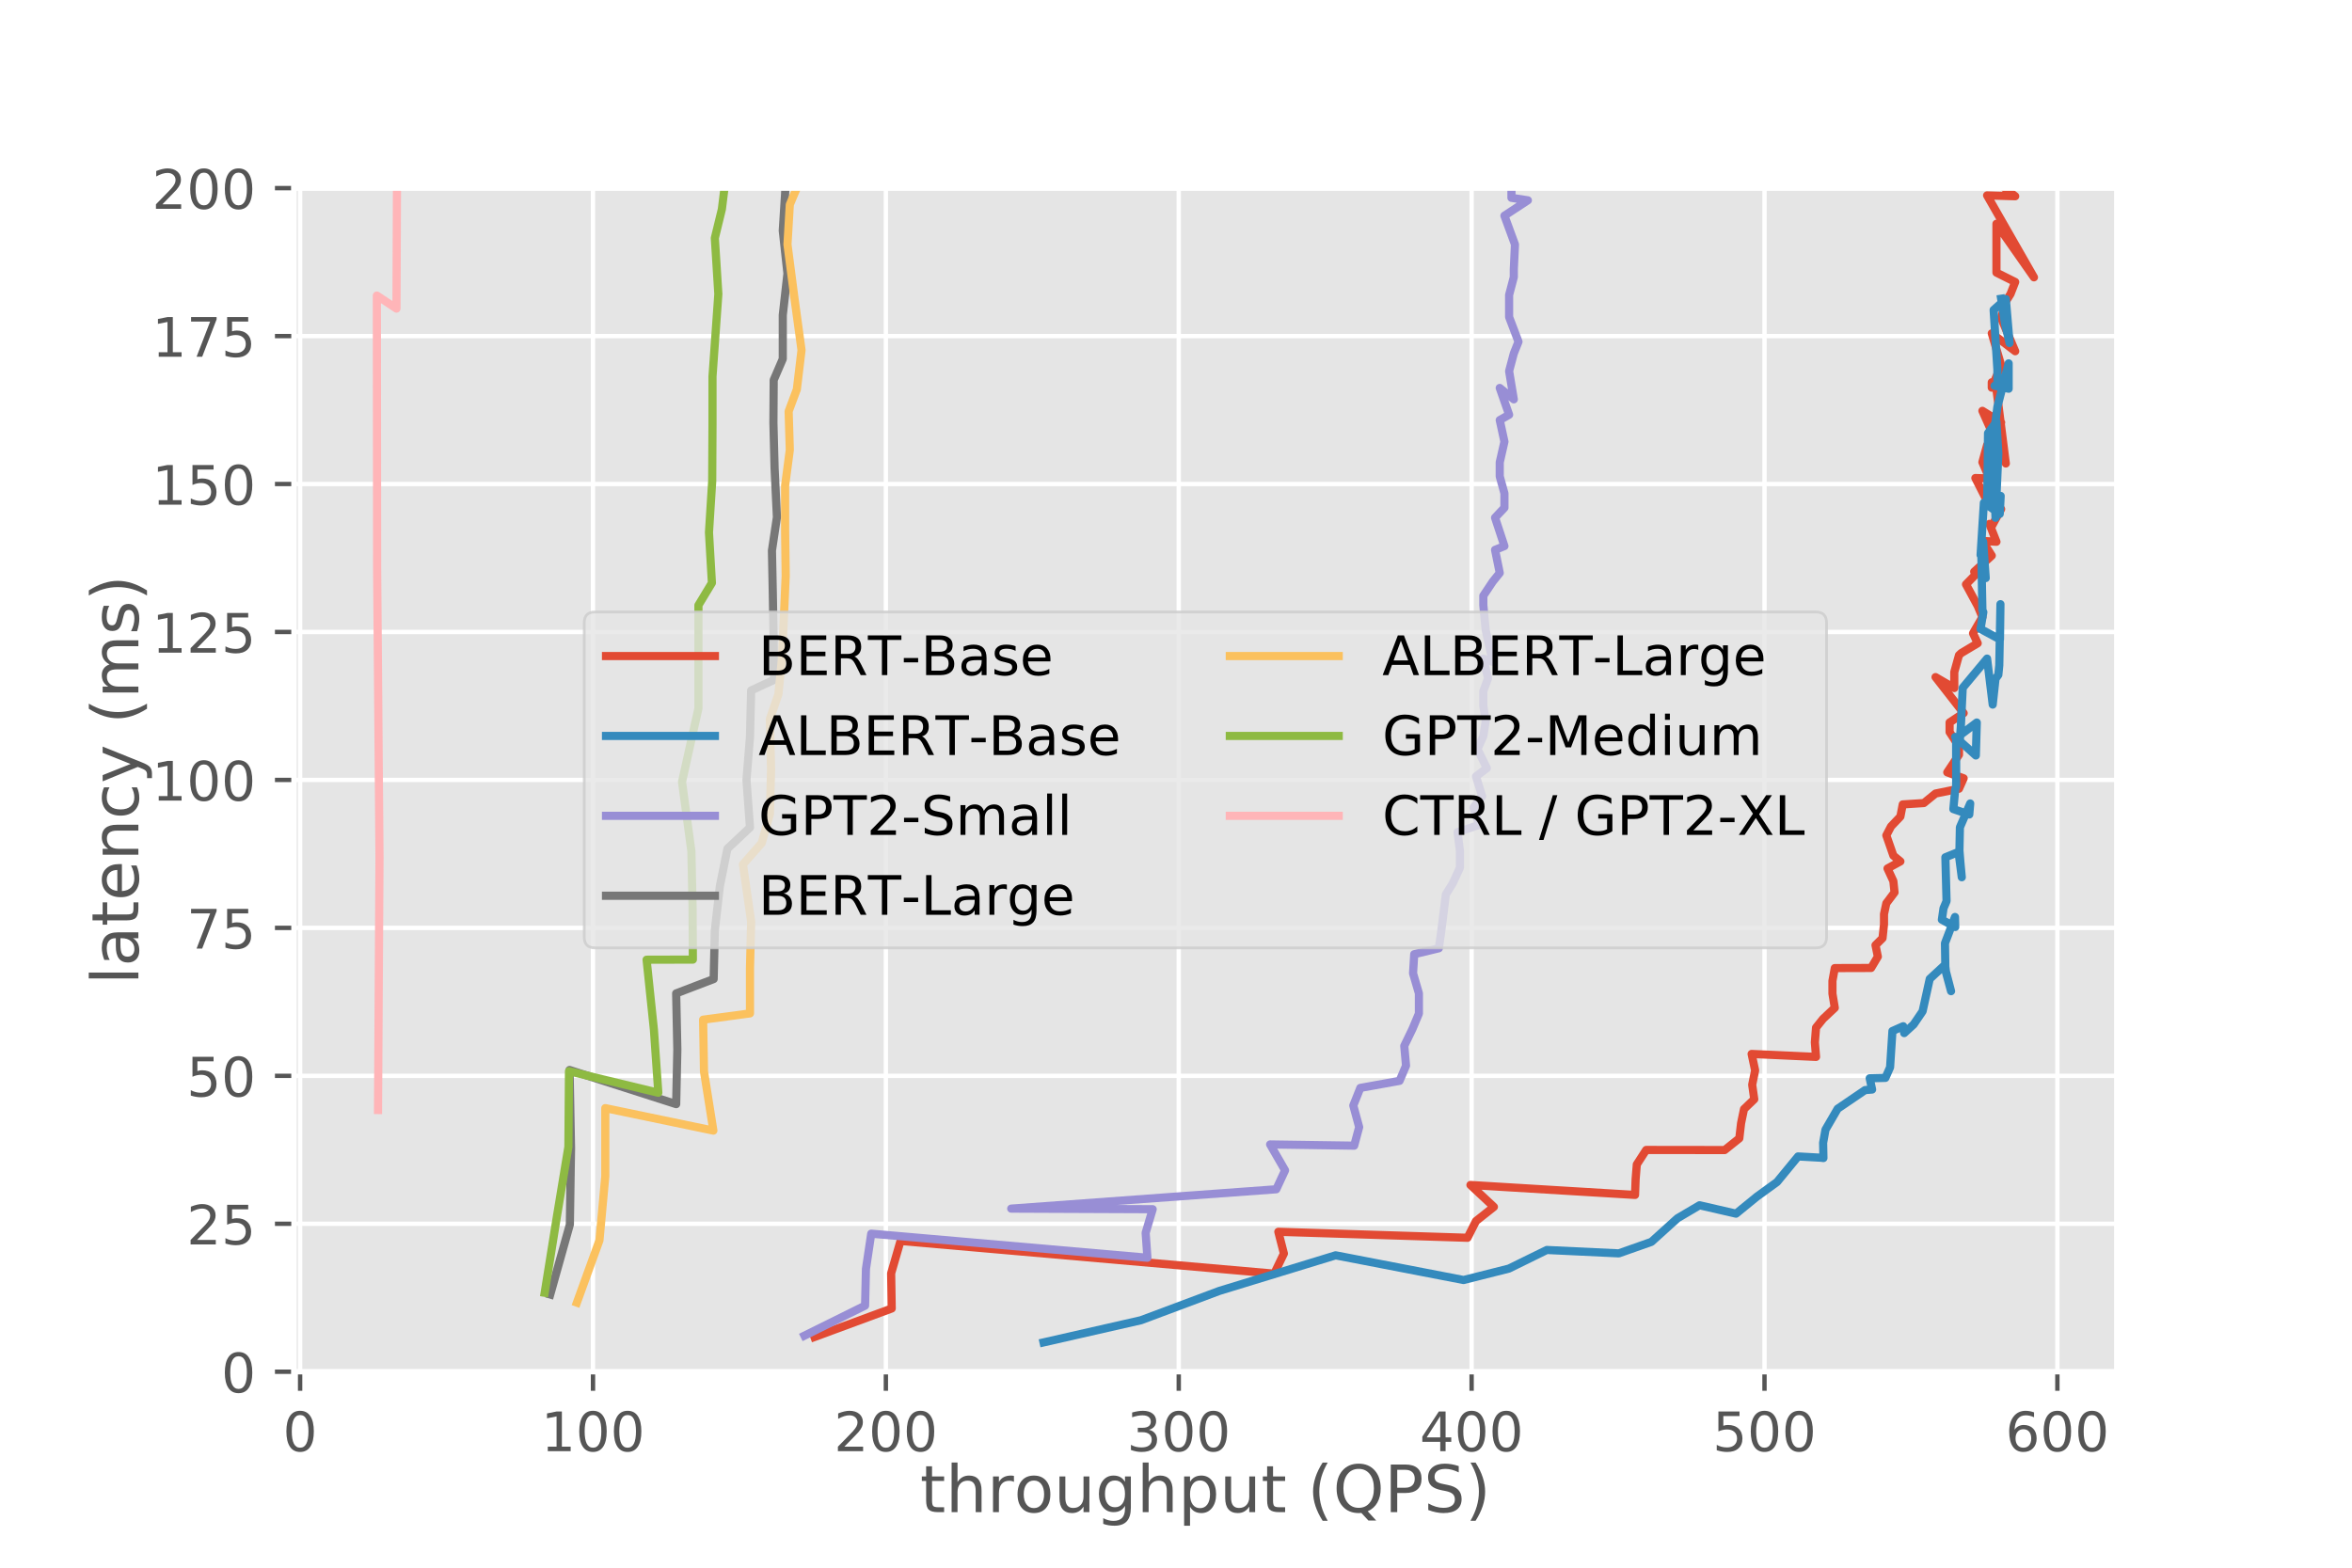 <?xml version="1.0" encoding="UTF-8" standalone="no"?> <svg xmlns="http://www.w3.org/2000/svg" xmlns:xlink="http://www.w3.org/1999/xlink" height="288pt" version="1.1" viewBox="0 0 432 288" width="432pt"><defs><style type="text/css"> *{stroke-linecap:butt;stroke-linejoin:round;} </style></defs><g id="figure_1"><g id="patch_1"><path d="M 0 288 L 432 288 L 432 0 L 0 0 z " style="fill:#ffffff;"></path></g><g id="axes_1"><g id="patch_2"><path d="M 54 252 L 388.8 252 L 388.8 34.56 L 54 34.56 z " style="fill:#e5e5e5;"></path></g><g id="matplotlib.axis_1"><g id="xtick_1"><g id="line2d_1"><path clip-path="url(#pf53731411d)" d="M 55.124 252 L 55.124 34.56 " style="fill:none;stroke:#ffffff;stroke-linecap:square;stroke-width:0.8;"></path></g><g id="line2d_2"><defs><path d="M 0 0 L 0 3.5 " id="mea3a92ba7e" style="stroke:#555555;stroke-width:0.8;"></path></defs><g><use style="fill:#555555;stroke:#555555;stroke-width:0.8;" x="55.124" xlink:href="#mea3a92ba7e" y="252"></use></g></g><g id="text_1"><defs><path d="M 31.781 66.406 Q 24.172 66.406 20.328 58.906 Q 16.5 51.422 16.5 36.375 Q 16.5 21.391 20.328 13.891 Q 24.172 6.391 31.781 6.391 Q 39.453 6.391 43.281 13.891 Q 47.125 21.391 47.125 36.375 Q 47.125 51.422 43.281 58.906 Q 39.453 66.406 31.781 66.406 z M 31.781 74.219 Q 44.047 74.219 50.516 64.516 Q 56.984 54.828 56.984 36.375 Q 56.984 17.969 50.516 8.266 Q 44.047 -1.422 31.781 -1.422 Q 19.531 -1.422 13.062 8.266 Q 6.594 17.969 6.594 36.375 Q 6.594 54.828 13.062 64.516 Q 19.531 74.219 31.781 74.219 z " id="DejaVuSans-30"></path></defs><g style="fill:#555555;" transform="translate(51.943 266.598)scale(0.1 -0.1)"><use xlink:href="#DejaVuSans-30"></use></g></g></g><g id="xtick_2"><g id="line2d_3"><path clip-path="url(#pf53731411d)" d="M 108.918 252 L 108.918 34.56 " style="fill:none;stroke:#ffffff;stroke-linecap:square;stroke-width:0.8;"></path></g><g id="line2d_4"><g><use style="fill:#555555;stroke:#555555;stroke-width:0.8;" x="108.918" xlink:href="#mea3a92ba7e" y="252"></use></g></g><g id="text_2"><defs><path d="M 12.406 8.297 L 28.516 8.297 L 28.516 63.922 L 10.984 60.406 L 10.984 69.391 L 28.422 72.906 L 38.281 72.906 L 38.281 8.297 L 54.391 8.297 L 54.391 0 L 12.406 0 z " id="DejaVuSans-31"></path></defs><g style="fill:#555555;" transform="translate(99.374 266.598)scale(0.1 -0.1)"><use xlink:href="#DejaVuSans-31"></use><use x="63.623" xlink:href="#DejaVuSans-30"></use><use x="127.246" xlink:href="#DejaVuSans-30"></use></g></g></g><g id="xtick_3"><g id="line2d_5"><path clip-path="url(#pf53731411d)" d="M 162.711 252 L 162.711 34.56 " style="fill:none;stroke:#ffffff;stroke-linecap:square;stroke-width:0.8;"></path></g><g id="line2d_6"><g><use style="fill:#555555;stroke:#555555;stroke-width:0.8;" x="162.711" xlink:href="#mea3a92ba7e" y="252"></use></g></g><g id="text_3"><defs><path d="M 19.188 8.297 L 53.609 8.297 L 53.609 0 L 7.328 0 L 7.328 8.297 Q 12.938 14.109 22.625 23.891 Q 32.328 33.688 34.812 36.531 Q 39.547 41.844 41.422 45.531 Q 43.312 49.219 43.312 52.781 Q 43.312 58.594 39.234 62.25 Q 35.156 65.922 28.609 65.922 Q 23.969 65.922 18.812 64.312 Q 13.672 62.703 7.812 59.422 L 7.812 69.391 Q 13.766 71.781 18.938 73 Q 24.125 74.219 28.422 74.219 Q 39.75 74.219 46.484 68.547 Q 53.219 62.891 53.219 53.422 Q 53.219 48.922 51.531 44.891 Q 49.859 40.875 45.406 35.406 Q 44.188 33.984 37.641 27.219 Q 31.109 20.453 19.188 8.297 z " id="DejaVuSans-32"></path></defs><g style="fill:#555555;" transform="translate(153.168 266.598)scale(0.1 -0.1)"><use xlink:href="#DejaVuSans-32"></use><use x="63.623" xlink:href="#DejaVuSans-30"></use><use x="127.246" xlink:href="#DejaVuSans-30"></use></g></g></g><g id="xtick_4"><g id="line2d_7"><path clip-path="url(#pf53731411d)" d="M 216.505 252 L 216.505 34.56 " style="fill:none;stroke:#ffffff;stroke-linecap:square;stroke-width:0.8;"></path></g><g id="line2d_8"><g><use style="fill:#555555;stroke:#555555;stroke-width:0.8;" x="216.505" xlink:href="#mea3a92ba7e" y="252"></use></g></g><g id="text_4"><defs><path d="M 40.578 39.312 Q 47.656 37.797 51.625 33 Q 55.609 28.219 55.609 21.188 Q 55.609 10.406 48.188 4.484 Q 40.766 -1.422 27.094 -1.422 Q 22.516 -1.422 17.656 -0.516 Q 12.797 0.391 7.625 2.203 L 7.625 11.719 Q 11.719 9.328 16.594 8.109 Q 21.484 6.891 26.812 6.891 Q 36.078 6.891 40.938 10.547 Q 45.797 14.203 45.797 21.188 Q 45.797 27.641 41.281 31.266 Q 36.766 34.906 28.719 34.906 L 20.219 34.906 L 20.219 43.016 L 29.109 43.016 Q 36.375 43.016 40.234 45.922 Q 44.094 48.828 44.094 54.297 Q 44.094 59.906 40.109 62.906 Q 36.141 65.922 28.719 65.922 Q 24.656 65.922 20.016 65.031 Q 15.375 64.156 9.812 62.312 L 9.812 71.094 Q 15.438 72.656 20.344 73.438 Q 25.25 74.219 29.594 74.219 Q 40.828 74.219 47.359 69.109 Q 53.906 64.016 53.906 55.328 Q 53.906 49.266 50.438 45.094 Q 46.969 40.922 40.578 39.312 z " id="DejaVuSans-33"></path></defs><g style="fill:#555555;" transform="translate(206.961 266.598)scale(0.1 -0.1)"><use xlink:href="#DejaVuSans-33"></use><use x="63.623" xlink:href="#DejaVuSans-30"></use><use x="127.246" xlink:href="#DejaVuSans-30"></use></g></g></g><g id="xtick_5"><g id="line2d_9"><path clip-path="url(#pf53731411d)" d="M 270.298 252 L 270.298 34.56 " style="fill:none;stroke:#ffffff;stroke-linecap:square;stroke-width:0.8;"></path></g><g id="line2d_10"><g><use style="fill:#555555;stroke:#555555;stroke-width:0.8;" x="270.298" xlink:href="#mea3a92ba7e" y="252"></use></g></g><g id="text_5"><defs><path d="M 37.797 64.312 L 12.891 25.391 L 37.797 25.391 z M 35.203 72.906 L 47.609 72.906 L 47.609 25.391 L 58.016 25.391 L 58.016 17.188 L 47.609 17.188 L 47.609 0 L 37.797 0 L 37.797 17.188 L 4.891 17.188 L 4.891 26.703 z " id="DejaVuSans-34"></path></defs><g style="fill:#555555;" transform="translate(260.755 266.598)scale(0.1 -0.1)"><use xlink:href="#DejaVuSans-34"></use><use x="63.623" xlink:href="#DejaVuSans-30"></use><use x="127.246" xlink:href="#DejaVuSans-30"></use></g></g></g><g id="xtick_6"><g id="line2d_11"><path clip-path="url(#pf53731411d)" d="M 324.092 252 L 324.092 34.56 " style="fill:none;stroke:#ffffff;stroke-linecap:square;stroke-width:0.8;"></path></g><g id="line2d_12"><g><use style="fill:#555555;stroke:#555555;stroke-width:0.8;" x="324.092" xlink:href="#mea3a92ba7e" y="252"></use></g></g><g id="text_6"><defs><path d="M 10.797 72.906 L 49.516 72.906 L 49.516 64.594 L 19.828 64.594 L 19.828 46.734 Q 21.969 47.469 24.109 47.828 Q 26.266 48.188 28.422 48.188 Q 40.625 48.188 47.75 41.5 Q 54.891 34.812 54.891 23.391 Q 54.891 11.625 47.562 5.094 Q 40.234 -1.422 26.906 -1.422 Q 22.312 -1.422 17.547 -0.641 Q 12.797 0.141 7.719 1.703 L 7.719 11.625 Q 12.109 9.234 16.797 8.062 Q 21.484 6.891 26.703 6.891 Q 35.156 6.891 40.078 11.328 Q 45.016 15.766 45.016 23.391 Q 45.016 31 40.078 35.438 Q 35.156 39.891 26.703 39.891 Q 22.75 39.891 18.812 39.016 Q 14.891 38.141 10.797 36.281 z " id="DejaVuSans-35"></path></defs><g style="fill:#555555;" transform="translate(314.548 266.598)scale(0.1 -0.1)"><use xlink:href="#DejaVuSans-35"></use><use x="63.623" xlink:href="#DejaVuSans-30"></use><use x="127.246" xlink:href="#DejaVuSans-30"></use></g></g></g><g id="xtick_7"><g id="line2d_13"><path clip-path="url(#pf53731411d)" d="M 377.885 252 L 377.885 34.56 " style="fill:none;stroke:#ffffff;stroke-linecap:square;stroke-width:0.8;"></path></g><g id="line2d_14"><g><use style="fill:#555555;stroke:#555555;stroke-width:0.8;" x="377.885" xlink:href="#mea3a92ba7e" y="252"></use></g></g><g id="text_7"><defs><path d="M 33.016 40.375 Q 26.375 40.375 22.484 35.828 Q 18.609 31.297 18.609 23.391 Q 18.609 15.531 22.484 10.953 Q 26.375 6.391 33.016 6.391 Q 39.656 6.391 43.531 10.953 Q 47.406 15.531 47.406 23.391 Q 47.406 31.297 43.531 35.828 Q 39.656 40.375 33.016 40.375 z M 52.594 71.297 L 52.594 62.312 Q 48.875 64.062 45.094 64.984 Q 41.312 65.922 37.594 65.922 Q 27.828 65.922 22.672 59.328 Q 17.531 52.734 16.797 39.406 Q 19.672 43.656 24.016 45.922 Q 28.375 48.188 33.594 48.188 Q 44.578 48.188 50.953 41.516 Q 57.328 34.859 57.328 23.391 Q 57.328 12.156 50.688 5.359 Q 44.047 -1.422 33.016 -1.422 Q 20.359 -1.422 13.672 8.266 Q 6.984 17.969 6.984 36.375 Q 6.984 53.656 15.188 63.938 Q 23.391 74.219 37.203 74.219 Q 40.922 74.219 44.703 73.484 Q 48.484 72.75 52.594 71.297 z " id="DejaVuSans-36"></path></defs><g style="fill:#555555;" transform="translate(368.342 266.598)scale(0.1 -0.1)"><use xlink:href="#DejaVuSans-36"></use><use x="63.623" xlink:href="#DejaVuSans-30"></use><use x="127.246" xlink:href="#DejaVuSans-30"></use></g></g></g><g id="text_8"><defs><path d="M 18.312 70.219 L 18.312 54.688 L 36.812 54.688 L 36.812 47.703 L 18.312 47.703 L 18.312 18.016 Q 18.312 11.328 20.141 9.422 Q 21.969 7.516 27.594 7.516 L 36.812 7.516 L 36.812 0 L 27.594 0 Q 17.188 0 13.234 3.875 Q 9.281 7.766 9.281 18.016 L 9.281 47.703 L 2.688 47.703 L 2.688 54.688 L 9.281 54.688 L 9.281 70.219 z " id="DejaVuSans-74"></path><path d="M 54.891 33.016 L 54.891 0 L 45.906 0 L 45.906 32.719 Q 45.906 40.484 42.875 44.328 Q 39.844 48.188 33.797 48.188 Q 26.516 48.188 22.312 43.547 Q 18.109 38.922 18.109 30.906 L 18.109 0 L 9.078 0 L 9.078 75.984 L 18.109 75.984 L 18.109 46.188 Q 21.344 51.125 25.703 53.562 Q 30.078 56 35.797 56 Q 45.219 56 50.047 50.172 Q 54.891 44.344 54.891 33.016 z " id="DejaVuSans-68"></path><path d="M 41.109 46.297 Q 39.594 47.172 37.812 47.578 Q 36.031 48 33.891 48 Q 26.266 48 22.188 43.047 Q 18.109 38.094 18.109 28.812 L 18.109 0 L 9.078 0 L 9.078 54.688 L 18.109 54.688 L 18.109 46.188 Q 20.953 51.172 25.484 53.578 Q 30.031 56 36.531 56 Q 37.453 56 38.578 55.875 Q 39.703 55.766 41.062 55.516 z " id="DejaVuSans-72"></path><path d="M 30.609 48.391 Q 23.391 48.391 19.188 42.75 Q 14.984 37.109 14.984 27.297 Q 14.984 17.484 19.156 11.844 Q 23.344 6.203 30.609 6.203 Q 37.797 6.203 41.984 11.859 Q 46.188 17.531 46.188 27.297 Q 46.188 37.016 41.984 42.703 Q 37.797 48.391 30.609 48.391 z M 30.609 56 Q 42.328 56 49.016 48.375 Q 55.719 40.766 55.719 27.297 Q 55.719 13.875 49.016 6.219 Q 42.328 -1.422 30.609 -1.422 Q 18.844 -1.422 12.172 6.219 Q 5.516 13.875 5.516 27.297 Q 5.516 40.766 12.172 48.375 Q 18.844 56 30.609 56 z " id="DejaVuSans-6f"></path><path d="M 8.5 21.578 L 8.5 54.688 L 17.484 54.688 L 17.484 21.922 Q 17.484 14.156 20.5 10.266 Q 23.531 6.391 29.594 6.391 Q 36.859 6.391 41.078 11.031 Q 45.312 15.672 45.312 23.688 L 45.312 54.688 L 54.297 54.688 L 54.297 0 L 45.312 0 L 45.312 8.406 Q 42.047 3.422 37.719 1 Q 33.406 -1.422 27.688 -1.422 Q 18.266 -1.422 13.375 4.438 Q 8.5 10.297 8.5 21.578 z M 31.109 56 z " id="DejaVuSans-75"></path><path d="M 45.406 27.984 Q 45.406 37.75 41.375 43.109 Q 37.359 48.484 30.078 48.484 Q 22.859 48.484 18.828 43.109 Q 14.797 37.75 14.797 27.984 Q 14.797 18.266 18.828 12.891 Q 22.859 7.516 30.078 7.516 Q 37.359 7.516 41.375 12.891 Q 45.406 18.266 45.406 27.984 z M 54.391 6.781 Q 54.391 -7.172 48.188 -13.984 Q 42 -20.797 29.203 -20.797 Q 24.469 -20.797 20.266 -20.094 Q 16.062 -19.391 12.109 -17.922 L 12.109 -9.188 Q 16.062 -11.328 19.922 -12.344 Q 23.781 -13.375 27.781 -13.375 Q 36.625 -13.375 41.016 -8.766 Q 45.406 -4.156 45.406 5.172 L 45.406 9.625 Q 42.625 4.781 38.281 2.391 Q 33.938 0 27.875 0 Q 17.828 0 11.672 7.656 Q 5.516 15.328 5.516 27.984 Q 5.516 40.672 11.672 48.328 Q 17.828 56 27.875 56 Q 33.938 56 38.281 53.609 Q 42.625 51.219 45.406 46.391 L 45.406 54.688 L 54.391 54.688 z " id="DejaVuSans-67"></path><path d="M 18.109 8.203 L 18.109 -20.797 L 9.078 -20.797 L 9.078 54.688 L 18.109 54.688 L 18.109 46.391 Q 20.953 51.266 25.266 53.625 Q 29.594 56 35.594 56 Q 45.562 56 51.781 48.094 Q 58.016 40.188 58.016 27.297 Q 58.016 14.406 51.781 6.484 Q 45.562 -1.422 35.594 -1.422 Q 29.594 -1.422 25.266 0.953 Q 20.953 3.328 18.109 8.203 z M 48.688 27.297 Q 48.688 37.203 44.609 42.844 Q 40.531 48.484 33.406 48.484 Q 26.266 48.484 22.188 42.844 Q 18.109 37.203 18.109 27.297 Q 18.109 17.391 22.188 11.75 Q 26.266 6.109 33.406 6.109 Q 40.531 6.109 44.609 11.75 Q 48.688 17.391 48.688 27.297 z " id="DejaVuSans-70"></path><path id="DejaVuSans-20"></path><path d="M 31 75.875 Q 24.469 64.656 21.281 53.656 Q 18.109 42.672 18.109 31.391 Q 18.109 20.125 21.312 9.062 Q 24.516 -2 31 -13.188 L 23.188 -13.188 Q 15.875 -1.703 12.234 9.375 Q 8.594 20.453 8.594 31.391 Q 8.594 42.281 12.203 53.312 Q 15.828 64.359 23.188 75.875 z " id="DejaVuSans-28"></path><path d="M 39.406 66.219 Q 28.656 66.219 22.328 58.203 Q 16.016 50.203 16.016 36.375 Q 16.016 22.609 22.328 14.594 Q 28.656 6.594 39.406 6.594 Q 50.141 6.594 56.422 14.594 Q 62.703 22.609 62.703 36.375 Q 62.703 50.203 56.422 58.203 Q 50.141 66.219 39.406 66.219 z M 53.219 1.312 L 66.219 -12.891 L 54.297 -12.891 L 43.5 -1.219 Q 41.891 -1.312 41.031 -1.359 Q 40.188 -1.422 39.406 -1.422 Q 24.031 -1.422 14.812 8.859 Q 5.609 19.141 5.609 36.375 Q 5.609 53.656 14.812 63.938 Q 24.031 74.219 39.406 74.219 Q 54.734 74.219 63.906 63.938 Q 73.094 53.656 73.094 36.375 Q 73.094 23.688 67.984 14.641 Q 62.891 5.609 53.219 1.312 z " id="DejaVuSans-51"></path><path d="M 19.672 64.797 L 19.672 37.406 L 32.078 37.406 Q 38.969 37.406 42.719 40.969 Q 46.484 44.531 46.484 51.125 Q 46.484 57.672 42.719 61.234 Q 38.969 64.797 32.078 64.797 z M 9.812 72.906 L 32.078 72.906 Q 44.344 72.906 50.609 67.359 Q 56.891 61.812 56.891 51.125 Q 56.891 40.328 50.609 34.812 Q 44.344 29.297 32.078 29.297 L 19.672 29.297 L 19.672 0 L 9.812 0 z " id="DejaVuSans-50"></path><path d="M 53.516 70.516 L 53.516 60.891 Q 47.906 63.578 42.922 64.891 Q 37.938 66.219 33.297 66.219 Q 25.25 66.219 20.875 63.094 Q 16.5 59.969 16.5 54.203 Q 16.5 49.359 19.406 46.891 Q 22.312 44.438 30.422 42.922 L 36.375 41.703 Q 47.406 39.594 52.656 34.297 Q 57.906 29 57.906 20.125 Q 57.906 9.516 50.797 4.047 Q 43.703 -1.422 29.984 -1.422 Q 24.812 -1.422 18.969 -0.25 Q 13.141 0.922 6.891 3.219 L 6.891 13.375 Q 12.891 10.016 18.656 8.297 Q 24.422 6.594 29.984 6.594 Q 38.422 6.594 43.016 9.906 Q 47.609 13.234 47.609 19.391 Q 47.609 24.75 44.312 27.781 Q 41.016 30.812 33.5 32.328 L 27.484 33.5 Q 16.453 35.688 11.516 40.375 Q 6.594 45.062 6.594 53.422 Q 6.594 63.094 13.406 68.656 Q 20.219 74.219 32.172 74.219 Q 37.312 74.219 42.625 73.281 Q 47.953 72.359 53.516 70.516 z " id="DejaVuSans-53"></path><path d="M 8.016 75.875 L 15.828 75.875 Q 23.141 64.359 26.781 53.312 Q 30.422 42.281 30.422 31.391 Q 30.422 20.453 26.781 9.375 Q 23.141 -1.703 15.828 -13.188 L 8.016 -13.188 Q 14.5 -2 17.703 9.062 Q 20.906 20.125 20.906 31.391 Q 20.906 42.672 17.703 53.656 Q 14.5 64.656 8.016 75.875 z " id="DejaVuSans-29"></path></defs><g style="fill:#555555;" transform="translate(168.993 277.796)scale(0.12 -0.12)"><use xlink:href="#DejaVuSans-74"></use><use x="39.209" xlink:href="#DejaVuSans-68"></use><use x="102.588" xlink:href="#DejaVuSans-72"></use><use x="143.67" xlink:href="#DejaVuSans-6f"></use><use x="204.852" xlink:href="#DejaVuSans-75"></use><use x="268.23" xlink:href="#DejaVuSans-67"></use><use x="331.707" xlink:href="#DejaVuSans-68"></use><use x="395.086" xlink:href="#DejaVuSans-70"></use><use x="458.562" xlink:href="#DejaVuSans-75"></use><use x="521.941" xlink:href="#DejaVuSans-74"></use><use x="561.15" xlink:href="#DejaVuSans-20"></use><use x="592.938" xlink:href="#DejaVuSans-28"></use><use x="631.951" xlink:href="#DejaVuSans-51"></use><use x="710.662" xlink:href="#DejaVuSans-50"></use><use x="770.965" xlink:href="#DejaVuSans-53"></use><use x="834.441" xlink:href="#DejaVuSans-29"></use></g></g></g><g id="matplotlib.axis_2"><g id="ytick_1"><g id="line2d_15"><path clip-path="url(#pf53731411d)" d="M 54 252 L 388.8 252 " style="fill:none;stroke:#ffffff;stroke-linecap:square;stroke-width:0.8;"></path></g><g id="line2d_16"><defs><path d="M 0 0 L -3.5 0 " id="m85e112a984" style="stroke:#555555;stroke-width:0.8;"></path></defs><g><use style="fill:#555555;stroke:#555555;stroke-width:0.8;" x="54" xlink:href="#m85e112a984" y="252"></use></g></g><g id="text_9"><g style="fill:#555555;" transform="translate(40.638 255.799)scale(0.1 -0.1)"><use xlink:href="#DejaVuSans-30"></use></g></g></g><g id="ytick_2"><g id="line2d_17"><path clip-path="url(#pf53731411d)" d="M 54 224.82 L 388.8 224.82 " style="fill:none;stroke:#ffffff;stroke-linecap:square;stroke-width:0.8;"></path></g><g id="line2d_18"><g><use style="fill:#555555;stroke:#555555;stroke-width:0.8;" x="54" xlink:href="#m85e112a984" y="224.82"></use></g></g><g id="text_10"><g style="fill:#555555;" transform="translate(34.275 228.619)scale(0.1 -0.1)"><use xlink:href="#DejaVuSans-32"></use><use x="63.623" xlink:href="#DejaVuSans-35"></use></g></g></g><g id="ytick_3"><g id="line2d_19"><path clip-path="url(#pf53731411d)" d="M 54 197.64 L 388.8 197.64 " style="fill:none;stroke:#ffffff;stroke-linecap:square;stroke-width:0.8;"></path></g><g id="line2d_20"><g><use style="fill:#555555;stroke:#555555;stroke-width:0.8;" x="54" xlink:href="#m85e112a984" y="197.64"></use></g></g><g id="text_11"><g style="fill:#555555;" transform="translate(34.275 201.439)scale(0.1 -0.1)"><use xlink:href="#DejaVuSans-35"></use><use x="63.623" xlink:href="#DejaVuSans-30"></use></g></g></g><g id="ytick_4"><g id="line2d_21"><path clip-path="url(#pf53731411d)" d="M 54 170.46 L 388.8 170.46 " style="fill:none;stroke:#ffffff;stroke-linecap:square;stroke-width:0.8;"></path></g><g id="line2d_22"><g><use style="fill:#555555;stroke:#555555;stroke-width:0.8;" x="54" xlink:href="#m85e112a984" y="170.46"></use></g></g><g id="text_12"><defs><path d="M 8.203 72.906 L 55.078 72.906 L 55.078 68.703 L 28.609 0 L 18.312 0 L 43.219 64.594 L 8.203 64.594 z " id="DejaVuSans-37"></path></defs><g style="fill:#555555;" transform="translate(34.275 174.259)scale(0.1 -0.1)"><use xlink:href="#DejaVuSans-37"></use><use x="63.623" xlink:href="#DejaVuSans-35"></use></g></g></g><g id="ytick_5"><g id="line2d_23"><path clip-path="url(#pf53731411d)" d="M 54 143.28 L 388.8 143.28 " style="fill:none;stroke:#ffffff;stroke-linecap:square;stroke-width:0.8;"></path></g><g id="line2d_24"><g><use style="fill:#555555;stroke:#555555;stroke-width:0.8;" x="54" xlink:href="#m85e112a984" y="143.28"></use></g></g><g id="text_13"><g style="fill:#555555;" transform="translate(27.913 147.079)scale(0.1 -0.1)"><use xlink:href="#DejaVuSans-31"></use><use x="63.623" xlink:href="#DejaVuSans-30"></use><use x="127.246" xlink:href="#DejaVuSans-30"></use></g></g></g><g id="ytick_6"><g id="line2d_25"><path clip-path="url(#pf53731411d)" d="M 54 116.1 L 388.8 116.1 " style="fill:none;stroke:#ffffff;stroke-linecap:square;stroke-width:0.8;"></path></g><g id="line2d_26"><g><use style="fill:#555555;stroke:#555555;stroke-width:0.8;" x="54" xlink:href="#m85e112a984" y="116.1"></use></g></g><g id="text_14"><g style="fill:#555555;" transform="translate(27.913 119.899)scale(0.1 -0.1)"><use xlink:href="#DejaVuSans-31"></use><use x="63.623" xlink:href="#DejaVuSans-32"></use><use x="127.246" xlink:href="#DejaVuSans-35"></use></g></g></g><g id="ytick_7"><g id="line2d_27"><path clip-path="url(#pf53731411d)" d="M 54 88.92 L 388.8 88.92 " style="fill:none;stroke:#ffffff;stroke-linecap:square;stroke-width:0.8;"></path></g><g id="line2d_28"><g><use style="fill:#555555;stroke:#555555;stroke-width:0.8;" x="54" xlink:href="#m85e112a984" y="88.92"></use></g></g><g id="text_15"><g style="fill:#555555;" transform="translate(27.913 92.719)scale(0.1 -0.1)"><use xlink:href="#DejaVuSans-31"></use><use x="63.623" xlink:href="#DejaVuSans-35"></use><use x="127.246" xlink:href="#DejaVuSans-30"></use></g></g></g><g id="ytick_8"><g id="line2d_29"><path clip-path="url(#pf53731411d)" d="M 54 61.74 L 388.8 61.74 " style="fill:none;stroke:#ffffff;stroke-linecap:square;stroke-width:0.8;"></path></g><g id="line2d_30"><g><use style="fill:#555555;stroke:#555555;stroke-width:0.8;" x="54" xlink:href="#m85e112a984" y="61.74"></use></g></g><g id="text_16"><g style="fill:#555555;" transform="translate(27.913 65.539)scale(0.1 -0.1)"><use xlink:href="#DejaVuSans-31"></use><use x="63.623" xlink:href="#DejaVuSans-37"></use><use x="127.246" xlink:href="#DejaVuSans-35"></use></g></g></g><g id="ytick_9"><g id="line2d_31"><path clip-path="url(#pf53731411d)" d="M 54 34.56 L 388.8 34.56 " style="fill:none;stroke:#ffffff;stroke-linecap:square;stroke-width:0.8;"></path></g><g id="line2d_32"><g><use style="fill:#555555;stroke:#555555;stroke-width:0.8;" x="54" xlink:href="#m85e112a984" y="34.56"></use></g></g><g id="text_17"><g style="fill:#555555;" transform="translate(27.913 38.359)scale(0.1 -0.1)"><use xlink:href="#DejaVuSans-32"></use><use x="63.623" xlink:href="#DejaVuSans-30"></use><use x="127.246" xlink:href="#DejaVuSans-30"></use></g></g></g><g id="text_18"><defs><path d="M 9.422 75.984 L 18.406 75.984 L 18.406 0 L 9.422 0 z " id="DejaVuSans-6c"></path><path d="M 34.281 27.484 Q 23.391 27.484 19.188 25 Q 14.984 22.516 14.984 16.5 Q 14.984 11.719 18.141 8.906 Q 21.297 6.109 26.703 6.109 Q 34.188 6.109 38.703 11.406 Q 43.219 16.703 43.219 25.484 L 43.219 27.484 z M 52.203 31.203 L 52.203 0 L 43.219 0 L 43.219 8.297 Q 40.141 3.328 35.547 0.953 Q 30.953 -1.422 24.312 -1.422 Q 15.922 -1.422 10.953 3.297 Q 6 8.016 6 15.922 Q 6 25.141 12.172 29.828 Q 18.359 34.516 30.609 34.516 L 43.219 34.516 L 43.219 35.406 Q 43.219 41.609 39.141 45 Q 35.062 48.391 27.688 48.391 Q 23 48.391 18.547 47.266 Q 14.109 46.141 10.016 43.891 L 10.016 52.203 Q 14.938 54.109 19.578 55.047 Q 24.219 56 28.609 56 Q 40.484 56 46.344 49.844 Q 52.203 43.703 52.203 31.203 z " id="DejaVuSans-61"></path><path d="M 56.203 29.594 L 56.203 25.203 L 14.891 25.203 Q 15.484 15.922 20.484 11.062 Q 25.484 6.203 34.422 6.203 Q 39.594 6.203 44.453 7.469 Q 49.312 8.734 54.109 11.281 L 54.109 2.781 Q 49.266 0.734 44.188 -0.344 Q 39.109 -1.422 33.891 -1.422 Q 20.797 -1.422 13.156 6.188 Q 5.516 13.812 5.516 26.812 Q 5.516 40.234 12.766 48.109 Q 20.016 56 32.328 56 Q 43.359 56 49.781 48.891 Q 56.203 41.797 56.203 29.594 z M 47.219 32.234 Q 47.125 39.594 43.094 43.984 Q 39.062 48.391 32.422 48.391 Q 24.906 48.391 20.391 44.141 Q 15.875 39.891 15.188 32.172 z " id="DejaVuSans-65"></path><path d="M 54.891 33.016 L 54.891 0 L 45.906 0 L 45.906 32.719 Q 45.906 40.484 42.875 44.328 Q 39.844 48.188 33.797 48.188 Q 26.516 48.188 22.312 43.547 Q 18.109 38.922 18.109 30.906 L 18.109 0 L 9.078 0 L 9.078 54.688 L 18.109 54.688 L 18.109 46.188 Q 21.344 51.125 25.703 53.562 Q 30.078 56 35.797 56 Q 45.219 56 50.047 50.172 Q 54.891 44.344 54.891 33.016 z " id="DejaVuSans-6e"></path><path d="M 48.781 52.594 L 48.781 44.188 Q 44.969 46.297 41.141 47.344 Q 37.312 48.391 33.406 48.391 Q 24.656 48.391 19.812 42.844 Q 14.984 37.312 14.984 27.297 Q 14.984 17.281 19.812 11.734 Q 24.656 6.203 33.406 6.203 Q 37.312 6.203 41.141 7.25 Q 44.969 8.297 48.781 10.406 L 48.781 2.094 Q 45.016 0.344 40.984 -0.531 Q 36.969 -1.422 32.422 -1.422 Q 20.062 -1.422 12.781 6.344 Q 5.516 14.109 5.516 27.297 Q 5.516 40.672 12.859 48.328 Q 20.219 56 33.016 56 Q 37.156 56 41.109 55.141 Q 45.062 54.297 48.781 52.594 z " id="DejaVuSans-63"></path><path d="M 32.172 -5.078 Q 28.375 -14.844 24.75 -17.812 Q 21.141 -20.797 15.094 -20.797 L 7.906 -20.797 L 7.906 -13.281 L 13.188 -13.281 Q 16.891 -13.281 18.938 -11.516 Q 21 -9.766 23.484 -3.219 L 25.094 0.875 L 2.984 54.688 L 12.5 54.688 L 29.594 11.922 L 46.688 54.688 L 56.203 54.688 z " id="DejaVuSans-79"></path><path d="M 52 44.188 Q 55.375 50.25 60.062 53.125 Q 64.75 56 71.094 56 Q 79.641 56 84.281 50.016 Q 88.922 44.047 88.922 33.016 L 88.922 0 L 79.891 0 L 79.891 32.719 Q 79.891 40.578 77.094 44.375 Q 74.312 48.188 68.609 48.188 Q 61.625 48.188 57.562 43.547 Q 53.516 38.922 53.516 30.906 L 53.516 0 L 44.484 0 L 44.484 32.719 Q 44.484 40.625 41.703 44.406 Q 38.922 48.188 33.109 48.188 Q 26.219 48.188 22.156 43.531 Q 18.109 38.875 18.109 30.906 L 18.109 0 L 9.078 0 L 9.078 54.688 L 18.109 54.688 L 18.109 46.188 Q 21.188 51.219 25.484 53.609 Q 29.781 56 35.688 56 Q 41.656 56 45.828 52.969 Q 50 49.953 52 44.188 z " id="DejaVuSans-6d"></path><path d="M 44.281 53.078 L 44.281 44.578 Q 40.484 46.531 36.375 47.5 Q 32.281 48.484 27.875 48.484 Q 21.188 48.484 17.844 46.438 Q 14.5 44.391 14.5 40.281 Q 14.5 37.156 16.891 35.375 Q 19.281 33.594 26.516 31.984 L 29.594 31.297 Q 39.156 29.25 43.188 25.516 Q 47.219 21.781 47.219 15.094 Q 47.219 7.469 41.188 3.016 Q 35.156 -1.422 24.609 -1.422 Q 20.219 -1.422 15.453 -0.562 Q 10.688 0.297 5.422 2 L 5.422 11.281 Q 10.406 8.688 15.234 7.391 Q 20.062 6.109 24.812 6.109 Q 31.156 6.109 34.562 8.281 Q 37.984 10.453 37.984 14.406 Q 37.984 18.062 35.516 20.016 Q 33.062 21.969 24.703 23.781 L 21.578 24.516 Q 13.234 26.266 9.516 29.906 Q 5.812 33.547 5.812 39.891 Q 5.812 47.609 11.281 51.797 Q 16.75 56 26.812 56 Q 31.781 56 36.172 55.266 Q 40.578 54.547 44.281 53.078 z " id="DejaVuSans-73"></path></defs><g style="fill:#555555;" transform="translate(25.417 180.879)rotate(-90)scale(0.12 -0.12)"><use xlink:href="#DejaVuSans-6c"></use><use x="27.783" xlink:href="#DejaVuSans-61"></use><use x="89.062" xlink:href="#DejaVuSans-74"></use><use x="128.271" xlink:href="#DejaVuSans-65"></use><use x="189.795" xlink:href="#DejaVuSans-6e"></use><use x="253.174" xlink:href="#DejaVuSans-63"></use><use x="308.154" xlink:href="#DejaVuSans-79"></use><use x="367.334" xlink:href="#DejaVuSans-20"></use><use x="399.121" xlink:href="#DejaVuSans-28"></use><use x="438.135" xlink:href="#DejaVuSans-6d"></use><use x="535.547" xlink:href="#DejaVuSans-73"></use><use x="587.646" xlink:href="#DejaVuSans-29"></use></g></g></g><g id="line2d_33"><path clip-path="url(#pf53731411d)" d="M 149.586 245.628 L 163.787 240.382 L 163.68 233.927 L 165.401 227.974 L 234.041 233.986 L 235.817 230.29 L 234.795 226.291 L 269.545 227.392 L 271.105 224.317 L 274.387 221.718 L 270.083 217.692 L 300.315 219.52 L 300.423 216.601 L 300.638 213.92 L 302.359 211.258 L 316.776 211.277 L 319.466 209.124 L 319.788 206.352 L 320.326 203.751 L 322.209 201.941 L 321.832 199.285 L 322.37 196.645 L 321.725 193.622 L 333.559 194.162 L 333.344 191.494 L 333.559 188.783 L 334.85 187.169 L 337.002 185.151 L 336.572 182.54 L 336.572 180.205 L 337.002 177.845 L 343.673 177.824 L 344.91 175.742 L 344.48 173.635 L 345.771 172.354 L 346.04 169.831 L 346.04 167.938 L 346.47 165.943 L 347.976 163.944 L 347.761 161.871 L 346.685 159.546 L 349.052 158.251 L 347.761 157.18 L 346.47 153.468 L 347.331 151.823 L 349.052 150.013 L 349.482 147.78 L 353.355 147.529 L 355.507 145.782 L 359.811 144.9 L 360.671 142.983 L 357.659 141.885 L 359.811 138.655 L 359.811 137.12 L 358.089 134.491 L 358.089 132.721 L 360.671 131.011 L 355.507 124.39 L 358.95 126.396 L 358.95 123.476 L 359.811 120.369 L 360.241 119.97 L 363.253 118.171 L 362.393 116.351 L 364.114 113.374 L 363.253 111.325 L 361.102 107.351 L 363.253 105.165 L 362.608 105.025 L 365.836 102.073 L 364.114 99.371 L 366.696 99.526 L 365.405 96.248 L 365.836 96.67 L 367.557 93.524 L 364.975 92.057 L 362.823 87.818 L 365.405 87.896 L 364.114 84.904 L 364.975 81.772 L 366.696 80.02 L 367.557 77.609 L 364.114 75.475 L 368.418 85.147 L 366.696 71.559 L 365.836 70.229 L 365.836 71.218 L 367.557 67.088 L 365.836 61.239 L 370.139 64.523 L 367.557 58.421 L 368.418 55.386 L 369.278 54.009 L 370.139 51.804 L 366.696 50.081 L 366.696 41.113 L 373.582 50.945 L 364.975 35.898 L 370.139 36.049 L 364.975 32.032 L 366.696 31.228 L 364.975 27.849 L 370.139 28.38 L 370.139 29.083 L 370.139 29.083 L 370.139 29.083 L 370.139 24.853 L 371.86 27.496 L 371.86 27.496 L 371.86 27.496 L 364.975 16.86 L 366.696 16.834 L 370.139 15.258 L 373.582 16.858 L 366.696 10.231 L 366.696 11.946 L 364.975 3.243 L 368.418 3.5 L 364.975 1.291 L 368.418 0.91 L 369.69 -1 M 370.95 -1 L 371.86 1.592 L 371.104 -1 M 369.906 -1 L 371.86 8.198 L 371.168 -1 L 371.168 -1 " style="fill:none;stroke:#e24a33;stroke-linecap:square;stroke-width:1.5;"></path></g><g id="line2d_34"><path clip-path="url(#pf53731411d)" d="M 191.674 246.615 L 209.565 242.54 L 223.961 237.152 L 245.317 230.615 L 268.814 235.153 L 277.141 233.053 L 284.112 229.632 L 297.335 230.255 L 303.317 228.144 L 308.104 223.811 L 312.16 221.419 L 318.863 222.961 L 322.715 219.818 L 326.394 217.15 L 330.257 212.45 L 334.474 212.684 L 334.915 212.742 L 334.861 209.949 L 335.292 207.535 L 337.529 203.686 L 342.564 200.261 L 343.856 200.159 L 343.414 198.089 L 346.298 198.016 L 347.158 196.079 L 347.589 189.407 L 349.568 188.529 L 349.751 189.789 L 351.483 188.204 L 353.13 185.78 L 354.442 179.834 L 357.121 177.358 L 358.358 182.087 L 357.444 178.709 L 357.304 177.549 L 357.239 173.281 L 359.079 168.46 L 359.122 170.303 L 356.669 168.956 L 356.97 166.87 L 357.53 165.548 L 357.315 157.489 L 359.725 156.517 L 360.327 161.158 L 360.069 158.39 L 359.897 156.238 L 359.983 151.987 L 361.876 147.608 L 361.704 149.627 L 358.778 148.637 L 359.122 144.993 L 359.294 144.575 L 359.294 135.604 L 363.081 132.735 L 362.909 138.789 L 359.122 135.384 L 359.983 135.784 L 360.155 133.467 L 360.499 126.357 L 364.975 120.991 L 366.008 129.439 L 366.524 124.689 L 367.041 123.983 L 367.213 122.229 L 367.428 110.992 L 367.342 117.469 L 363.77 115.549 L 364.286 112.457 L 364.114 112.102 L 363.899 100.707 L 364.254 99.526 L 364.727 106.197 L 363.953 102.179 L 363.781 101.963 L 364.383 92.365 L 367.471 91.11 L 367.299 94.414 L 364.631 92.494 L 364.975 91.792 L 365.061 87.887 L 365.147 79.576 L 366.696 77.473 L 367.041 83.322 L 366.524 95.126 L 366.008 81.507 L 366.868 74.737 L 368.934 66.754 L 368.934 71.414 L 366.352 70.87 L 366.868 70.826 L 366.868 67.873 L 366.18 56.936 L 368.418 54.946 L 369.106 63.025 L 368.246 59.359 L 367.557 54.881 " style="fill:none;stroke:#348abd;stroke-linecap:square;stroke-width:1.5;"></path></g><g id="line2d_35"><path clip-path="url(#pf53731411d)" d="M 147.757 245.374 L 158.892 239.858 L 159.053 233.109 L 160.022 226.638 L 210.749 231.059 L 210.426 226.488 L 211.717 222.144 L 185.735 222.035 L 234.418 218.481 L 236.032 215.004 L 233.288 210.245 L 248.727 210.47 L 249.642 207.062 L 248.566 203.096 L 249.857 199.86 L 257.065 198.562 L 258.249 195.773 L 257.926 192.14 L 259.432 189.023 L 260.615 186.207 L 260.615 182.488 L 259.54 178.81 L 259.755 175.299 L 264.273 174.211 L 264.704 171.201 L 265.134 167.792 L 265.564 164.315 L 266.856 162.226 L 268.147 159.411 L 268.147 156.314 L 267.716 152.879 L 271.697 151.532 L 270.621 148.37 L 272.235 146.301 L 271.105 142.633 L 273.096 141.119 L 271.374 137.624 L 272.45 135.219 L 272.88 132.478 L 272.45 129.682 L 272.45 126.933 L 273.311 124.63 L 272.45 121.013 L 274.171 121.585 L 272.88 115.737 L 272.45 111.183 L 272.45 109.445 L 274.171 106.86 L 275.462 105.253 L 274.602 101.012 L 276.323 100.324 L 274.602 95.106 L 276.323 93.274 L 276.323 90.64 L 275.462 87.511 L 275.462 84.933 L 276.323 81.143 L 275.462 77.176 L 277.184 76.188 L 275.462 71.27 L 278.045 73.362 L 277.184 68.177 L 278.045 64.933 L 278.905 62.777 L 277.184 58.245 L 277.184 54.187 L 278.045 50.91 L 278.045 49.597 L 278.045 49.469 L 278.26 44.91 L 276.323 39.63 L 280.627 36.8 L 277.614 36.342 L 277.614 31.634 " style="fill:none;stroke:#988ed5;stroke-linecap:square;stroke-width:1.5;"></path></g><g id="line2d_36"><path clip-path="url(#pf53731411d)" d="M 101.064 237.819 L 104.668 224.96 L 104.883 210.943 L 104.614 196.567 L 124.195 202.84 L 124.41 192.826 L 124.195 182.493 L 131.081 179.86 L 131.296 170.906 L 132.21 162.846 L 133.609 155.913 L 137.751 152.019 L 137.106 143.282 L 137.751 135.398 L 137.966 126.845 L 142.162 124.895 L 142.108 118.34 L 141.947 109.172 L 141.786 101.144 L 142.7 95.016 L 142.27 85.956 L 142.055 77.648 L 142.108 69.819 L 143.776 65.94 L 143.776 57.868 L 144.637 50.254 L 143.776 42.372 L 144.206 35.549 L 144.637 26.954 L 144.206 18.667 L 144.206 10.542 L 145.982 9.2 L 145.713 1.483 L 145.944 -1 " style="fill:none;stroke:#777777;stroke-linecap:square;stroke-width:1.5;"></path></g><g id="line2d_37"><path clip-path="url(#pf53731411d)" d="M 105.959 239.303 L 110.101 227.876 L 111.177 216.095 L 111.177 203.575 L 131.027 207.703 L 129.306 196.844 L 129.144 187.328 L 137.751 186.171 L 137.751 177.918 L 137.966 169.306 L 136.46 158.795 L 139.903 154.885 L 141.409 149.518 L 141.624 141.336 L 141.409 132.074 L 142.969 127.554 L 143.615 121.092 L 143.991 113.155 L 144.314 105.743 L 144.206 97.569 L 144.206 89.196 L 145.067 82.656 L 144.852 75.569 L 146.358 71.536 L 147.219 64.316 L 145.928 54.835 L 144.637 44.908 L 145.067 37.591 L 146.788 33.498 " style="fill:none;stroke:#fbc15e;stroke-linecap:square;stroke-width:1.5;"></path></g><g id="line2d_38"><path clip-path="url(#pf53731411d)" d="M 100.042 237.5 L 102.301 223.403 L 104.399 210.695 L 104.507 196.791 L 120.914 200.748 L 120.107 189.169 L 118.762 176.309 L 127.261 176.286 L 127.208 166.598 L 126.992 156.4 L 125.271 143.639 L 126.777 136.854 L 128.283 130.148 L 128.283 120.272 L 128.283 111.184 L 130.758 107.09 L 130.22 97.808 L 130.812 88.395 L 130.866 77.981 L 130.866 69.182 L 131.296 63.112 L 131.941 54.024 L 131.296 43.738 L 132.587 38.441 L 133.448 31.471 L 133.017 21.843 " style="fill:none;stroke:#8eba42;stroke-linecap:square;stroke-width:1.5;"></path></g><g id="line2d_39"><path clip-path="url(#pf53731411d)" d="M 69.433 203.92 L 69.702 157.578 L 69.272 104.54 L 69.218 54.298 L 72.822 56.687 L 72.984 17.163 L 72.832 -1 " style="fill:none;stroke:#ffb5b8;stroke-linecap:square;stroke-width:1.5;"></path></g><g id="patch_3"><path d="M 54 252 L 54 34.56 " style="fill:none;stroke:#ffffff;stroke-linecap:square;stroke-linejoin:miter;"></path></g><g id="patch_4"><path d="M 388.8 252 L 388.8 34.56 " style="fill:none;stroke:#ffffff;stroke-linecap:square;stroke-linejoin:miter;"></path></g><g id="patch_5"><path d="M 54 252 L 388.8 252 " style="fill:none;stroke:#ffffff;stroke-linecap:square;stroke-linejoin:miter;"></path></g><g id="patch_6"><path d="M 54 34.56 L 388.8 34.56 " style="fill:none;stroke:#ffffff;stroke-linecap:square;stroke-linejoin:miter;"></path></g><g id="legend_1"><g id="patch_7"><path d="M 109.308 174.136 L 333.492 174.136 Q 335.492 174.136 335.492 172.136 L 335.492 114.424 Q 335.492 112.424 333.492 112.424 L 109.308 112.424 Q 107.308 112.424 107.308 114.424 L 107.308 172.136 Q 107.308 174.136 109.308 174.136 z " style="fill:#e5e5e5;opacity:0.8;stroke:#cccccc;stroke-linejoin:miter;stroke-width:0.5;"></path></g><g id="line2d_40"><path d="M 111.308 120.522 L 131.308 120.522 " style="fill:none;stroke:#e24a33;stroke-linecap:square;stroke-width:1.5;"></path></g><g id="line2d_41"></g><g id="text_19"><defs><path d="M 19.672 34.812 L 19.672 8.109 L 35.5 8.109 Q 43.453 8.109 47.281 11.406 Q 51.125 14.703 51.125 21.484 Q 51.125 28.328 47.281 31.562 Q 43.453 34.812 35.5 34.812 z M 19.672 64.797 L 19.672 42.828 L 34.281 42.828 Q 41.5 42.828 45.031 45.531 Q 48.578 48.25 48.578 53.812 Q 48.578 59.328 45.031 62.062 Q 41.5 64.797 34.281 64.797 z M 9.812 72.906 L 35.016 72.906 Q 46.297 72.906 52.391 68.219 Q 58.5 63.531 58.5 54.891 Q 58.5 48.188 55.375 44.234 Q 52.25 40.281 46.188 39.312 Q 53.469 37.75 57.5 32.781 Q 61.531 27.828 61.531 20.406 Q 61.531 10.641 54.891 5.312 Q 48.25 0 35.984 0 L 9.812 0 z " id="DejaVuSans-42"></path><path d="M 9.812 72.906 L 55.906 72.906 L 55.906 64.594 L 19.672 64.594 L 19.672 43.016 L 54.391 43.016 L 54.391 34.719 L 19.672 34.719 L 19.672 8.297 L 56.781 8.297 L 56.781 0 L 9.812 0 z " id="DejaVuSans-45"></path><path d="M 44.391 34.188 Q 47.562 33.109 50.562 29.594 Q 53.562 26.078 56.594 19.922 L 66.609 0 L 56 0 L 46.688 18.703 Q 43.062 26.031 39.672 28.422 Q 36.281 30.812 30.422 30.812 L 19.672 30.812 L 19.672 0 L 9.812 0 L 9.812 72.906 L 32.078 72.906 Q 44.578 72.906 50.734 67.672 Q 56.891 62.453 56.891 51.906 Q 56.891 45.016 53.688 40.469 Q 50.484 35.938 44.391 34.188 z M 19.672 64.797 L 19.672 38.922 L 32.078 38.922 Q 39.203 38.922 42.844 42.219 Q 46.484 45.516 46.484 51.906 Q 46.484 58.297 42.844 61.547 Q 39.203 64.797 32.078 64.797 z " id="DejaVuSans-52"></path><path d="M -0.297 72.906 L 61.375 72.906 L 61.375 64.594 L 35.5 64.594 L 35.5 0 L 25.594 0 L 25.594 64.594 L -0.297 64.594 z " id="DejaVuSans-54"></path><path d="M 4.891 31.391 L 31.203 31.391 L 31.203 23.391 L 4.891 23.391 z " id="DejaVuSans-2d"></path></defs><g transform="translate(139.308 124.022)scale(0.1 -0.1)"><use xlink:href="#DejaVuSans-42"></use><use x="68.604" xlink:href="#DejaVuSans-45"></use><use x="131.787" xlink:href="#DejaVuSans-52"></use><use x="201.16" xlink:href="#DejaVuSans-54"></use><use x="262.104" xlink:href="#DejaVuSans-2d"></use><use x="298.141" xlink:href="#DejaVuSans-42"></use><use x="366.744" xlink:href="#DejaVuSans-61"></use><use x="428.023" xlink:href="#DejaVuSans-73"></use><use x="480.123" xlink:href="#DejaVuSans-65"></use></g></g><g id="line2d_42"><path d="M 111.308 135.2 L 131.308 135.2 " style="fill:none;stroke:#348abd;stroke-linecap:square;stroke-width:1.5;"></path></g><g id="line2d_43"></g><g id="text_20"><defs><path d="M 34.188 63.188 L 20.797 26.906 L 47.609 26.906 z M 28.609 72.906 L 39.797 72.906 L 67.578 0 L 57.328 0 L 50.688 18.703 L 17.828 18.703 L 11.188 0 L 0.781 0 z " id="DejaVuSans-41"></path><path d="M 9.812 72.906 L 19.672 72.906 L 19.672 8.297 L 55.172 8.297 L 55.172 0 L 9.812 0 z " id="DejaVuSans-4c"></path></defs><g transform="translate(139.308 138.7)scale(0.1 -0.1)"><use xlink:href="#DejaVuSans-41"></use><use x="68.408" xlink:href="#DejaVuSans-4c"></use><use x="124.121" xlink:href="#DejaVuSans-42"></use><use x="192.725" xlink:href="#DejaVuSans-45"></use><use x="255.908" xlink:href="#DejaVuSans-52"></use><use x="325.281" xlink:href="#DejaVuSans-54"></use><use x="386.225" xlink:href="#DejaVuSans-2d"></use><use x="422.262" xlink:href="#DejaVuSans-42"></use><use x="490.865" xlink:href="#DejaVuSans-61"></use><use x="552.145" xlink:href="#DejaVuSans-73"></use><use x="604.244" xlink:href="#DejaVuSans-65"></use></g></g><g id="line2d_44"><path d="M 111.308 149.878 L 131.308 149.878 " style="fill:none;stroke:#988ed5;stroke-linecap:square;stroke-width:1.5;"></path></g><g id="line2d_45"></g><g id="text_21"><defs><path d="M 59.516 10.406 L 59.516 29.984 L 43.406 29.984 L 43.406 38.094 L 69.281 38.094 L 69.281 6.781 Q 63.578 2.734 56.688 0.656 Q 49.812 -1.422 42 -1.422 Q 24.906 -1.422 15.25 8.562 Q 5.609 18.562 5.609 36.375 Q 5.609 54.25 15.25 64.234 Q 24.906 74.219 42 74.219 Q 49.125 74.219 55.547 72.453 Q 61.969 70.703 67.391 67.281 L 67.391 56.781 Q 61.922 61.422 55.766 63.766 Q 49.609 66.109 42.828 66.109 Q 29.438 66.109 22.719 58.641 Q 16.016 51.172 16.016 36.375 Q 16.016 21.625 22.719 14.156 Q 29.438 6.688 42.828 6.688 Q 48.047 6.688 52.141 7.594 Q 56.25 8.5 59.516 10.406 z " id="DejaVuSans-47"></path></defs><g transform="translate(139.308 153.378)scale(0.1 -0.1)"><use xlink:href="#DejaVuSans-47"></use><use x="77.49" xlink:href="#DejaVuSans-50"></use><use x="137.793" xlink:href="#DejaVuSans-54"></use><use x="198.877" xlink:href="#DejaVuSans-32"></use><use x="262.5" xlink:href="#DejaVuSans-2d"></use><use x="298.584" xlink:href="#DejaVuSans-53"></use><use x="362.061" xlink:href="#DejaVuSans-6d"></use><use x="459.473" xlink:href="#DejaVuSans-61"></use><use x="520.752" xlink:href="#DejaVuSans-6c"></use><use x="548.535" xlink:href="#DejaVuSans-6c"></use></g></g><g id="line2d_46"><path d="M 111.308 164.557 L 131.308 164.557 " style="fill:none;stroke:#777777;stroke-linecap:square;stroke-width:1.5;"></path></g><g id="line2d_47"></g><g id="text_22"><g transform="translate(139.308 168.057)scale(0.1 -0.1)"><use xlink:href="#DejaVuSans-42"></use><use x="68.604" xlink:href="#DejaVuSans-45"></use><use x="131.787" xlink:href="#DejaVuSans-52"></use><use x="201.16" xlink:href="#DejaVuSans-54"></use><use x="262.104" xlink:href="#DejaVuSans-2d"></use><use x="298.188" xlink:href="#DejaVuSans-4c"></use><use x="353.9" xlink:href="#DejaVuSans-61"></use><use x="415.18" xlink:href="#DejaVuSans-72"></use><use x="456.277" xlink:href="#DejaVuSans-67"></use><use x="519.754" xlink:href="#DejaVuSans-65"></use></g></g><g id="line2d_48"><path d="M 225.886 120.522 L 245.886 120.522 " style="fill:none;stroke:#fbc15e;stroke-linecap:square;stroke-width:1.5;"></path></g><g id="line2d_49"></g><g id="text_23"><g transform="translate(253.886 124.022)scale(0.1 -0.1)"><use xlink:href="#DejaVuSans-41"></use><use x="68.408" xlink:href="#DejaVuSans-4c"></use><use x="124.121" xlink:href="#DejaVuSans-42"></use><use x="192.725" xlink:href="#DejaVuSans-45"></use><use x="255.908" xlink:href="#DejaVuSans-52"></use><use x="325.281" xlink:href="#DejaVuSans-54"></use><use x="386.225" xlink:href="#DejaVuSans-2d"></use><use x="422.309" xlink:href="#DejaVuSans-4c"></use><use x="478.021" xlink:href="#DejaVuSans-61"></use><use x="539.301" xlink:href="#DejaVuSans-72"></use><use x="580.398" xlink:href="#DejaVuSans-67"></use><use x="643.875" xlink:href="#DejaVuSans-65"></use></g></g><g id="line2d_50"><path d="M 225.886 135.2 L 245.886 135.2 " style="fill:none;stroke:#8eba42;stroke-linecap:square;stroke-width:1.5;"></path></g><g id="line2d_51"></g><g id="text_24"><defs><path d="M 9.812 72.906 L 24.516 72.906 L 43.109 23.297 L 61.812 72.906 L 76.516 72.906 L 76.516 0 L 66.891 0 L 66.891 64.016 L 48.094 14.016 L 38.188 14.016 L 19.391 64.016 L 19.391 0 L 9.812 0 z " id="DejaVuSans-4d"></path><path d="M 45.406 46.391 L 45.406 75.984 L 54.391 75.984 L 54.391 0 L 45.406 0 L 45.406 8.203 Q 42.578 3.328 38.25 0.953 Q 33.938 -1.422 27.875 -1.422 Q 17.969 -1.422 11.734 6.484 Q 5.516 14.406 5.516 27.297 Q 5.516 40.188 11.734 48.094 Q 17.969 56 27.875 56 Q 33.938 56 38.25 53.625 Q 42.578 51.266 45.406 46.391 z M 14.797 27.297 Q 14.797 17.391 18.875 11.75 Q 22.953 6.109 30.078 6.109 Q 37.203 6.109 41.297 11.75 Q 45.406 17.391 45.406 27.297 Q 45.406 37.203 41.297 42.844 Q 37.203 48.484 30.078 48.484 Q 22.953 48.484 18.875 42.844 Q 14.797 37.203 14.797 27.297 z " id="DejaVuSans-64"></path><path d="M 9.422 54.688 L 18.406 54.688 L 18.406 0 L 9.422 0 z M 9.422 75.984 L 18.406 75.984 L 18.406 64.594 L 9.422 64.594 z " id="DejaVuSans-69"></path></defs><g transform="translate(253.886 138.7)scale(0.1 -0.1)"><use xlink:href="#DejaVuSans-47"></use><use x="77.49" xlink:href="#DejaVuSans-50"></use><use x="137.793" xlink:href="#DejaVuSans-54"></use><use x="198.877" xlink:href="#DejaVuSans-32"></use><use x="262.5" xlink:href="#DejaVuSans-2d"></use><use x="298.584" xlink:href="#DejaVuSans-4d"></use><use x="384.863" xlink:href="#DejaVuSans-65"></use><use x="446.387" xlink:href="#DejaVuSans-64"></use><use x="509.863" xlink:href="#DejaVuSans-69"></use><use x="537.646" xlink:href="#DejaVuSans-75"></use><use x="601.025" xlink:href="#DejaVuSans-6d"></use></g></g><g id="line2d_52"><path d="M 225.886 149.878 L 245.886 149.878 " style="fill:none;stroke:#ffb5b8;stroke-linecap:square;stroke-width:1.5;"></path></g><g id="line2d_53"></g><g id="text_25"><defs><path d="M 64.406 67.281 L 64.406 56.891 Q 59.422 61.531 53.781 63.812 Q 48.141 66.109 41.797 66.109 Q 29.297 66.109 22.656 58.469 Q 16.016 50.828 16.016 36.375 Q 16.016 21.969 22.656 14.328 Q 29.297 6.688 41.797 6.688 Q 48.141 6.688 53.781 8.984 Q 59.422 11.281 64.406 15.922 L 64.406 5.609 Q 59.234 2.094 53.438 0.328 Q 47.656 -1.422 41.219 -1.422 Q 24.656 -1.422 15.125 8.703 Q 5.609 18.844 5.609 36.375 Q 5.609 53.953 15.125 64.078 Q 24.656 74.219 41.219 74.219 Q 47.75 74.219 53.531 72.484 Q 59.328 70.75 64.406 67.281 z " id="DejaVuSans-43"></path><path d="M 25.391 72.906 L 33.688 72.906 L 8.297 -9.281 L 0 -9.281 z " id="DejaVuSans-2f"></path><path d="M 6.297 72.906 L 16.891 72.906 L 35.016 45.797 L 53.219 72.906 L 63.812 72.906 L 40.375 37.891 L 65.375 0 L 54.781 0 L 34.281 31 L 13.625 0 L 2.984 0 L 29 38.922 z " id="DejaVuSans-58"></path></defs><g transform="translate(253.886 153.378)scale(0.1 -0.1)"><use xlink:href="#DejaVuSans-43"></use><use x="69.824" xlink:href="#DejaVuSans-54"></use><use x="130.908" xlink:href="#DejaVuSans-52"></use><use x="200.391" xlink:href="#DejaVuSans-4c"></use><use x="256.104" xlink:href="#DejaVuSans-20"></use><use x="287.891" xlink:href="#DejaVuSans-2f"></use><use x="321.582" xlink:href="#DejaVuSans-20"></use><use x="353.369" xlink:href="#DejaVuSans-47"></use><use x="430.859" xlink:href="#DejaVuSans-50"></use><use x="491.162" xlink:href="#DejaVuSans-54"></use><use x="552.246" xlink:href="#DejaVuSans-32"></use><use x="615.869" xlink:href="#DejaVuSans-2d"></use><use x="651.875" xlink:href="#DejaVuSans-58"></use><use x="720.381" xlink:href="#DejaVuSans-4c"></use></g></g></g></g></g><defs><clipPath id="pf53731411d"><rect height="217.44" width="334.8" x="54" y="34.56"></rect></clipPath></defs></svg> 